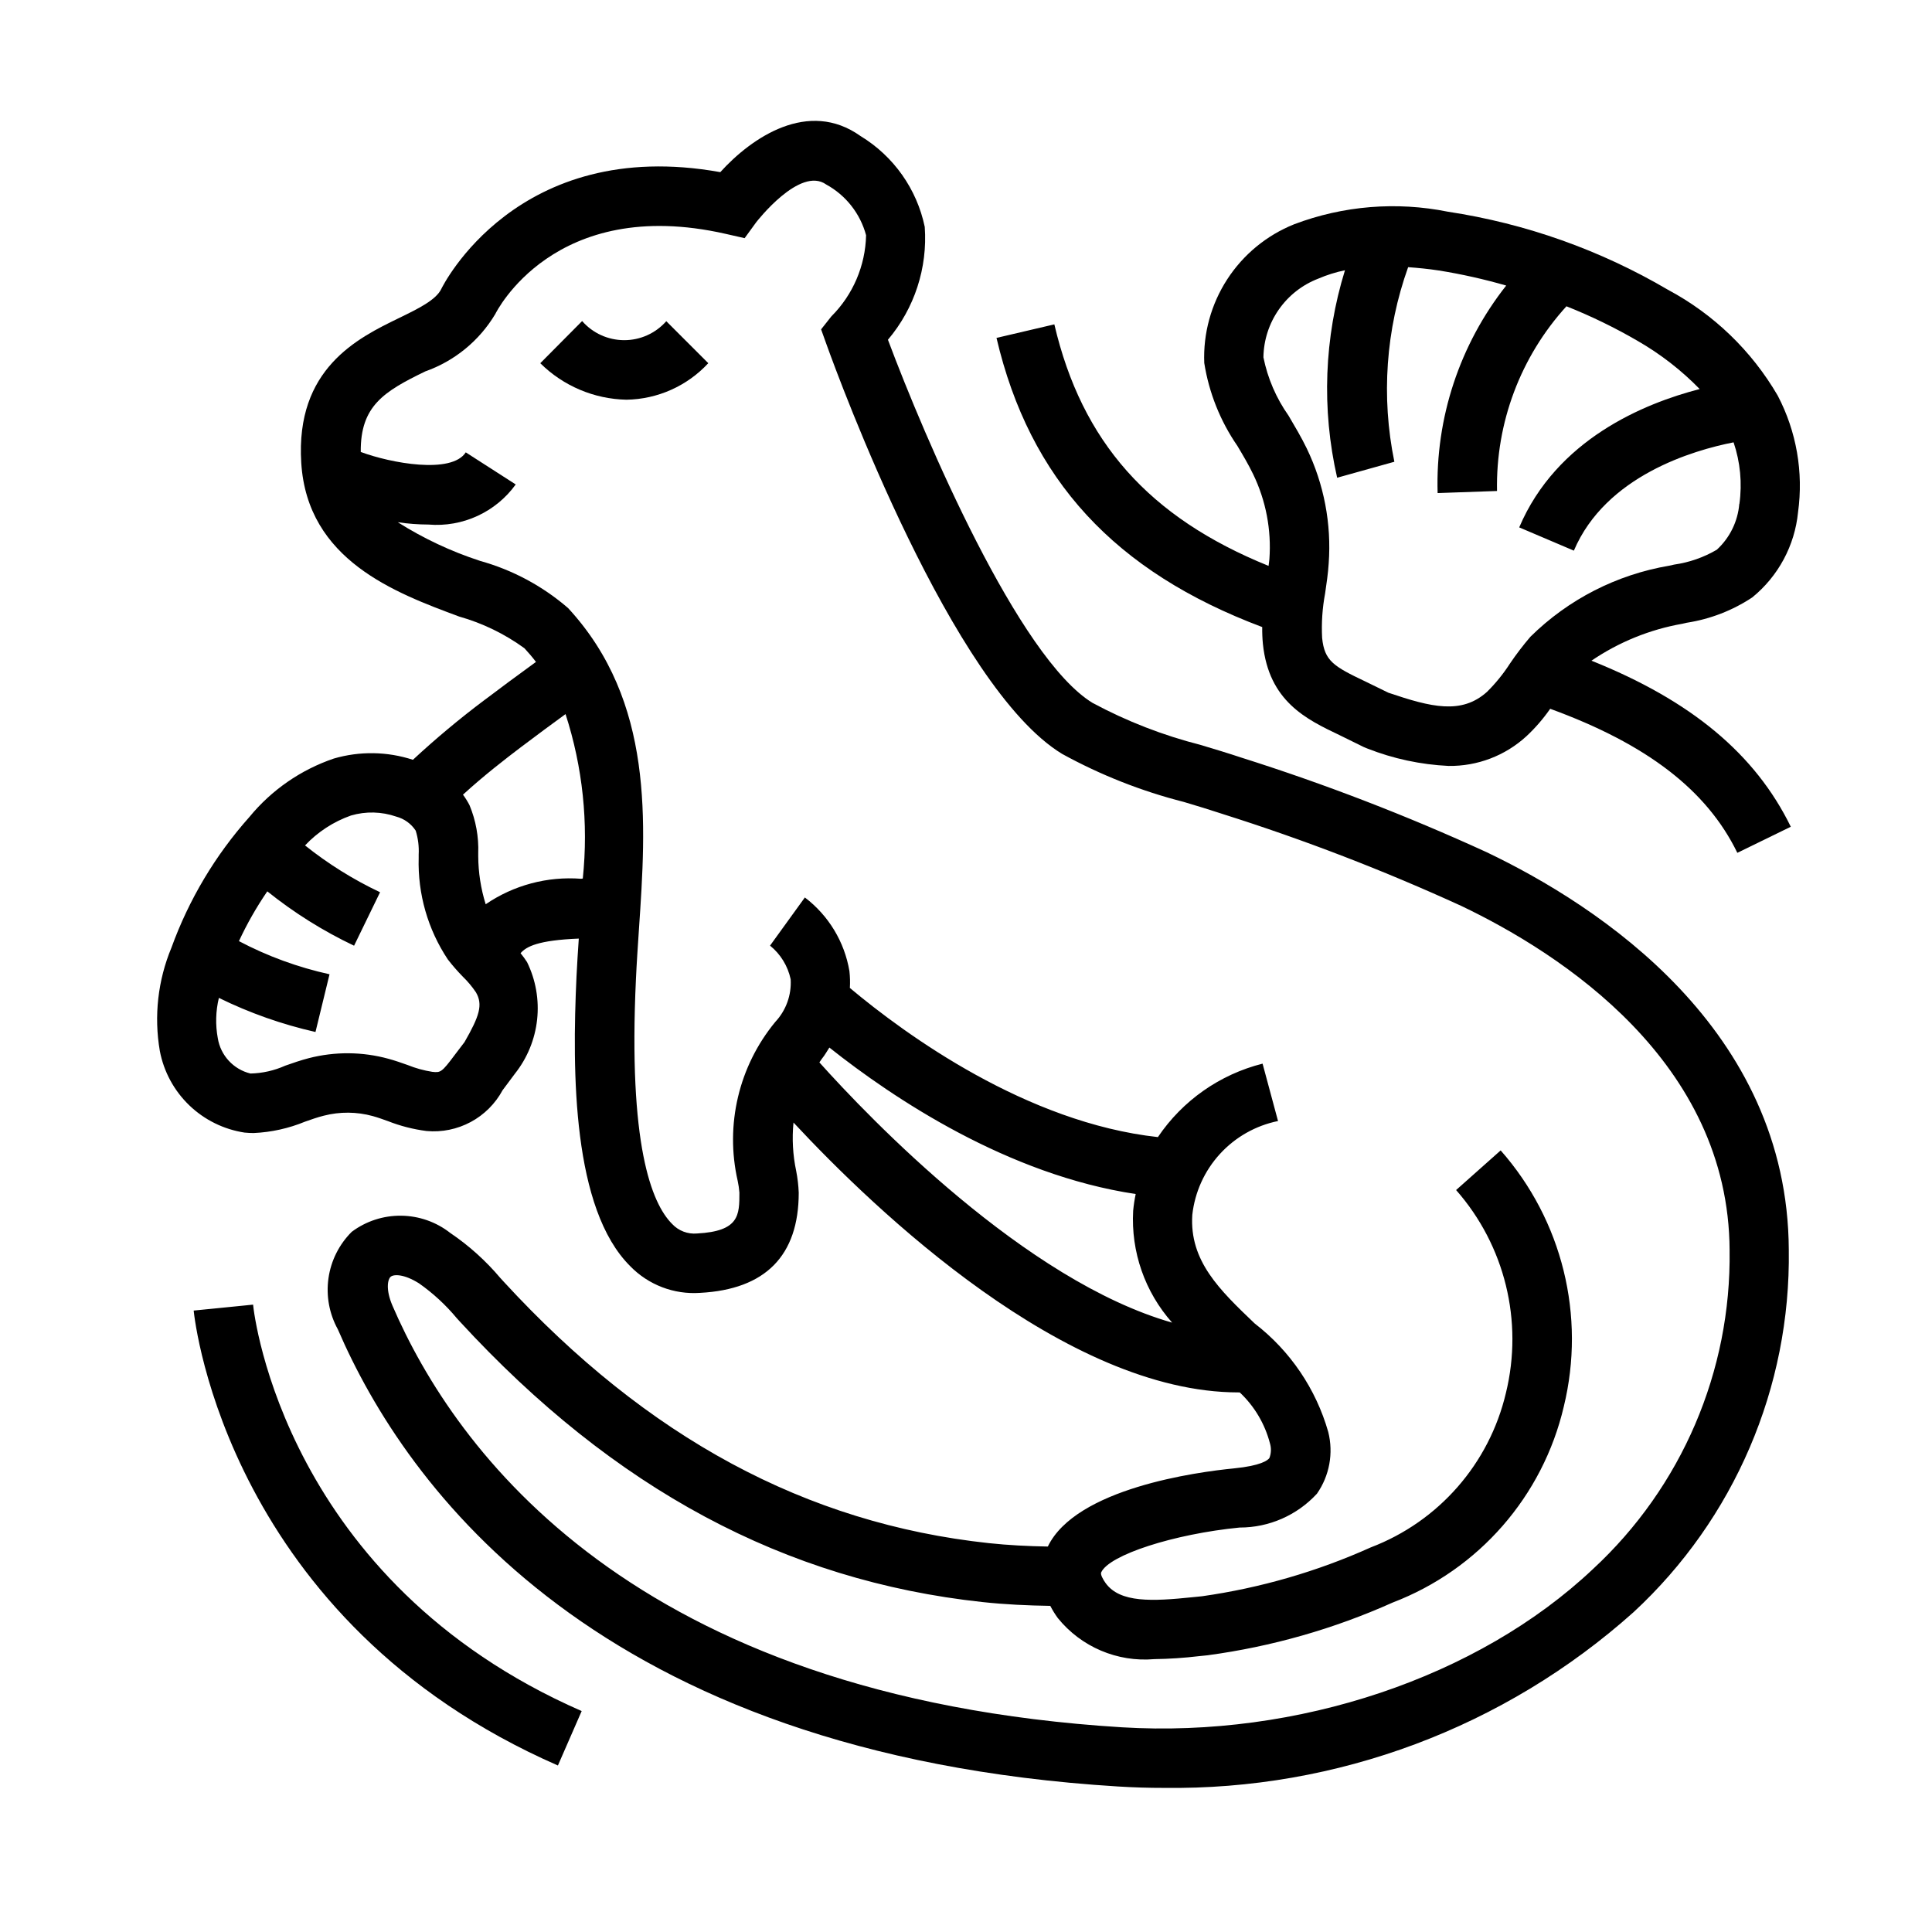 <?xml version="1.0" encoding="UTF-8"?>
<!-- The Best Svg Icon site in the world: iconSvg.co, Visit us! https://iconsvg.co -->
<svg fill="#000000" width="800px" height="800px" version="1.1" viewBox="144 144 512 512" xmlns="http://www.w3.org/2000/svg">
 <g>
  <path d="m331.7 240.25-11.129-11.129c-2.824 3.203-6.891 5.035-11.16 5.027-4.269-0.008-8.332-1.852-11.141-5.066l-11.09 11.172-0.004-0.004c6.09 6.035 14.262 9.496 22.828 9.676 8.25-0.125 16.09-3.621 21.695-9.676z"/>
  <path d="m586.04 220.8c-17.949-10.551-37.746-17.578-58.332-20.695-13.625-2.746-27.75-1.594-40.746 3.328-7.281 2.918-13.477 8.02-17.742 14.602-4.266 6.582-6.391 14.324-6.078 22.16 1.246 7.891 4.25 15.402 8.785 21.98 1.473 2.473 2.945 4.945 4.172 7.504v-0.004c3.383 6.992 4.867 14.754 4.305 22.5-0.047 0.598-0.156 1.195-0.219 1.793-31.684-12.836-49.484-32.855-56.773-64.008l-15.328 3.59c8.801 37.574 31.387 61.969 70.414 76.625l0.004 0.004c-0.023 1.492 0.035 2.984 0.18 4.469 1.574 15.223 11.516 19.98 20.324 24.176l6.398 3.148 0.953 0.395h0.004c6.867 2.703 14.137 4.262 21.512 4.613 7.637 0.109 15.023-2.707 20.648-7.871 2.352-2.195 4.461-4.633 6.297-7.273 25.559 9.328 41.492 21.516 49.594 38.172l14.168-6.91c-9.406-19.246-26.34-33.402-52.82-44.004v-0.004c7.242-4.93 15.449-8.266 24.074-9.785l1.25-0.285 0.004 0.004c6.164-0.965 12.047-3.242 17.254-6.684 6.91-5.609 11.289-13.746 12.16-22.602 1.465-10.605-0.418-21.406-5.383-30.891-6.902-11.867-16.973-21.578-29.078-28.047zm18.895 56.734h-0.004c-0.391 4.656-2.519 8.996-5.965 12.152-3.473 2.035-7.312 3.371-11.297 3.938l-1.301 0.293v-0.004c-13.91 2.352-26.762 8.926-36.801 18.84-1.945 2.273-3.762 4.652-5.438 7.133-1.742 2.703-3.777 5.207-6.062 7.469-6.777 6.07-14.77 4.07-26.121 0.227l-6.148-3c-8.359-3.984-10.809-5.406-11.422-11.547-0.203-3.938 0.059-7.883 0.789-11.758 0.387-2.652 0.789-5.305 0.953-7.965v-0.004c0.762-10.5-1.246-21.016-5.828-30.496-1.426-2.953-3.148-5.816-4.809-8.66-3.273-4.633-5.543-9.898-6.66-15.461 0.062-4.527 1.48-8.93 4.07-12.648 2.586-3.715 6.231-6.57 10.453-8.195 2.281-0.98 4.656-1.727 7.086-2.227-5.516 17.824-6.231 36.793-2.07 54.984l15.16-4.234c-3.531-17.199-2.269-35.039 3.652-51.57 2.598 0.195 5.25 0.441 8.156 0.883 6.019 0.965 11.973 2.301 17.832 3.992-12.332 15.625-18.77 35.094-18.176 54.992l15.742-0.551c-0.352-18.07 6.231-35.586 18.398-48.949 6.516 2.59 12.832 5.66 18.891 9.188 6.035 3.473 11.562 7.762 16.422 12.746-14.762 3.801-37.902 13.32-47.832 36.66l14.484 6.164c8.461-19.883 31.684-26.617 42.328-28.703 1.777 5.242 2.305 10.828 1.543 16.312z"/>
  <path d="m208.86 444.15c0.789 0.078 1.574 0.117 2.363 0.117h-0.004c4.68-0.207 9.289-1.23 13.621-3.016 1.645-0.574 3.281-1.164 4.945-1.574h-0.004c4.281-1.109 8.777-1.074 13.035 0.105 1.34 0.371 2.644 0.844 3.938 1.309v-0.004c3.309 1.309 6.769 2.195 10.297 2.644 4.047 0.367 8.113-0.465 11.695-2.387 3.578-1.922 6.516-4.852 8.449-8.43l3.289-4.41v0.004c3.262-4.121 5.293-9.082 5.859-14.309s-0.355-10.504-2.664-15.227c-0.527-0.82-1.102-1.609-1.723-2.363 1.527-1.77 4.66-3.441 15.43-3.871-0.219 3.352-0.457 6.715-0.605 10.004-1.195 25.703-1.039 61.629 14.227 76.801h-0.004c4.828 4.969 11.602 7.562 18.516 7.082 17.32-0.914 26.152-9.848 26.152-26.559-0.078-1.938-0.305-3.863-0.676-5.762-0.891-4.211-1.133-8.535-0.711-12.816 21.789 23.402 72.125 71.516 117.91 71.516h0.348c3.883 3.648 6.656 8.32 8 13.477 0.395 1.293 0.344 2.68-0.152 3.938-0.441 0.582-2.227 2.016-9.398 2.723-9.738 0.953-41.855 5.266-49.309 20.711-5.211-0.094-10.438-0.348-15.656-0.906-48.406-5.219-90.441-27.875-128.53-69.273l-0.883-0.969v0.004c-3.863-4.586-8.34-8.617-13.305-11.973-3.715-2.91-8.281-4.512-13-4.562-4.715-0.055-9.316 1.445-13.094 4.269-3.34 3.32-5.504 7.641-6.168 12.301-0.664 4.66 0.207 9.414 2.481 13.535 17.934 41.598 68.645 112.65 206.78 121.16 4.047 0.25 8.086 0.375 12.113 0.371l0.004-0.004c45.867 0.637 90.301-15.984 124.49-46.57 26.703-24.711 41.656-59.602 41.133-95.984-0.25-58.559-50.277-91.184-80.074-105.41-21.141-9.691-42.859-18.066-65.031-25.078-3.481-1.156-7.086-2.25-10.754-3.344v-0.004c-9.957-2.527-19.57-6.262-28.621-11.121-19.562-11.879-44.477-70.117-54.254-96.258v-0.004c7.035-8.312 10.535-19.051 9.75-29.914-2.09-10.023-8.25-18.734-17-24.055-13.84-9.879-28.859 0.363-37.18 9.555-53.969-9.707-73.699 30.457-73.918 30.914-1.387 2.961-6.164 5.289-11.234 7.754-10.941 5.312-27.465 13.383-25.898 38.375 1.613 25.781 24.859 34.418 41.832 40.723 6.223 1.758 12.086 4.606 17.316 8.41 1.094 1.18 2.102 2.363 3.055 3.621l-1.828 1.34c-3.684 2.691-7.336 5.359-10.879 8.062l-0.789 0.582 0.004-0.004c-6.648 4.981-13.031 10.309-19.121 15.957-6.793-2.219-14.098-2.332-20.957-0.332-8.754 2.977-16.504 8.34-22.371 15.484-9.027 10.125-16.043 21.883-20.664 34.637-3.598 8.648-4.664 18.137-3.078 27.363 1.043 5.496 3.769 10.531 7.801 14.41 4.031 3.875 9.168 6.406 14.699 7.238zm152.29-18.609c0.25-0.34 0.418-0.652 0.684-0.992 0.789-0.969 1.316-1.961 1.961-2.938 16.965 13.477 47.289 33.738 81.176 38.816v0.004c-0.309 1.469-0.531 2.953-0.672 4.445-0.605 10.855 3.106 21.508 10.328 29.633-38.934-11.07-80.152-54.105-93.48-68.961zm-89.949-132.91c-7.656-2.492-14.973-5.93-21.781-10.234 2.691 0.398 5.406 0.602 8.125 0.613 9.039 0.762 17.816-3.269 23.129-10.625l-13.242-8.508c-3.769 5.856-19.895 2.852-27.828-0.102-0.125-12.211 6.156-16.035 17.059-21.332v-0.004c7.785-2.746 14.363-8.129 18.594-15.219 0.156-0.324 15.539-31.559 61.016-21.254l5.062 1.148 3.047-4.188c0.125-0.156 11.602-15.012 18.578-10.027 5.207 2.852 9.023 7.711 10.562 13.445-0.184 8.086-3.484 15.793-9.207 21.504l-2.715 3.434 1.48 4.117c3.32 9.234 33.273 90.703 62.371 108.38h-0.004c10.176 5.594 21.02 9.875 32.273 12.742 3.504 1.047 6.977 2.094 10.32 3.203v0.004c21.551 6.812 42.66 14.945 63.215 24.348 26.457 12.641 70.895 41.312 71.109 91.277l-0.004-0.004c0.461 32.02-12.703 62.727-36.211 84.469-30.426 28.734-78.305 44.77-124.83 41.934-129.73-8.027-176.79-73.438-193.3-111.71-1.852-4.305-1.281-7-0.488-7.684 0.797-0.684 3.488-0.789 7.519 1.746 3.731 2.625 7.094 5.731 10.004 9.234l0.898 0.984c40.785 44.312 86.066 68.598 138.42 74.242 5.992 0.645 11.988 0.922 17.965 1.008 0.582 1.125 1.246 2.203 1.992 3.227 6.191 7.66 15.785 11.742 25.598 10.887 3.949-0.055 7.891-0.32 11.809-0.785l2.363-0.242v-0.004c16.91-2.281 33.406-6.984 48.98-13.965 22.801-8.719 39.789-28.184 45.348-51.953 5.848-24-0.402-49.34-16.734-67.867l-11.809 10.504c12.926 14.684 17.855 34.762 13.203 53.766-4.406 18.742-17.82 34.078-35.812 40.934-14.223 6.398-29.277 10.758-44.719 12.949l-2.481 0.25c-10.73 1.109-19.223 1.527-23.051-3.707-0.707-0.977-1.449-2.312-1.195-2.867 2.078-4.621 19.223-10.172 36.707-11.887v0.004c7.777 0.008 15.199-3.246 20.469-8.969 3.324-4.762 4.418-10.734 2.996-16.363-3.258-11.422-10.09-21.496-19.496-28.75-9.312-8.895-17.32-16.578-16.531-28.789 0.668-6.012 3.231-11.66 7.312-16.125 4.082-4.469 9.477-7.527 15.406-8.734l-4.094-15.207c-11.328 2.852-21.207 9.785-27.742 19.465-34.754-3.816-66.699-27.016-81.633-39.527v0.004c0.09-1.496 0.051-2.992-0.117-4.481-1.312-7.766-5.535-14.738-11.809-19.5l-9.227 12.762c2.789 2.258 4.719 5.402 5.465 8.91 0.254 4.176-1.227 8.27-4.086 11.32-9.664 11.738-13.34 27.293-9.949 42.117 0.219 1.023 0.371 2.062 0.453 3.109 0 5.945 0 10.234-11.242 10.832h0.004c-2.469 0.219-4.902-0.715-6.59-2.527-5.512-5.512-11.637-21.176-9.59-64.898 0.195-4.305 0.496-8.66 0.789-13.098 1.922-28.34 4.102-60.434-18.766-85.215-6.766-5.852-14.746-10.129-23.367-12.516zm10.973 49.285 0.789-0.59c3.449-2.629 7.023-5.234 10.621-7.871l0.293-0.211-0.004-0.004c4.551 14.051 6.109 28.895 4.574 43.582-0.156 0-0.27 0.055-0.434 0.062-8.957-0.691-17.879 1.691-25.301 6.754-1.285-4.121-1.949-8.406-1.977-12.723v-0.789 0.004c0.16-4.356-0.625-8.695-2.297-12.723-0.504-0.984-1.086-1.926-1.746-2.809 5.578-5.109 11.293-9.504 15.477-12.684zm-45.152 18.199c3.926-1.148 8.117-1.047 11.98 0.293 2.125 0.562 3.961 1.887 5.164 3.723 0.637 2.051 0.906 4.199 0.789 6.344v0.867c-0.27 9.562 2.43 18.969 7.731 26.93 1.223 1.582 2.539 3.09 3.934 4.519 1.309 1.262 2.481 2.656 3.496 4.164 1.938 3.289 0.914 6.367-3.016 13.211l-2.535 3.328c-3.551 4.769-3.816 4.777-6.016 4.551h0.004c-2.242-0.352-4.438-0.961-6.543-1.812-1.66-0.59-3.328-1.172-5.031-1.637-6.922-1.906-14.223-1.961-21.176-0.164-2.094 0.543-4.156 1.258-6.219 1.984-2.898 1.301-6.031 2.008-9.207 2.078-4.512-1.098-7.926-4.793-8.66-9.375-0.656-3.539-0.555-7.172 0.289-10.668 8.152 4 16.746 7.031 25.602 9.035l3.723-15.297v0.004c-8.359-1.84-16.438-4.793-24.008-8.785 2.137-4.598 4.648-9.012 7.516-13.195 7.082 5.68 14.797 10.516 22.996 14.406l6.887-14.168c-7.086-3.352-13.758-7.516-19.883-12.406 3.367-3.578 7.543-6.297 12.176-7.93z"/>
  <path d="m211.07 489.74-15.746 1.574c0.348 3.344 9.344 82.422 96.527 120.56l6.297-14.422c-78.457-34.336-86.805-104.76-87.078-107.71z"/>
 </g>
</svg>